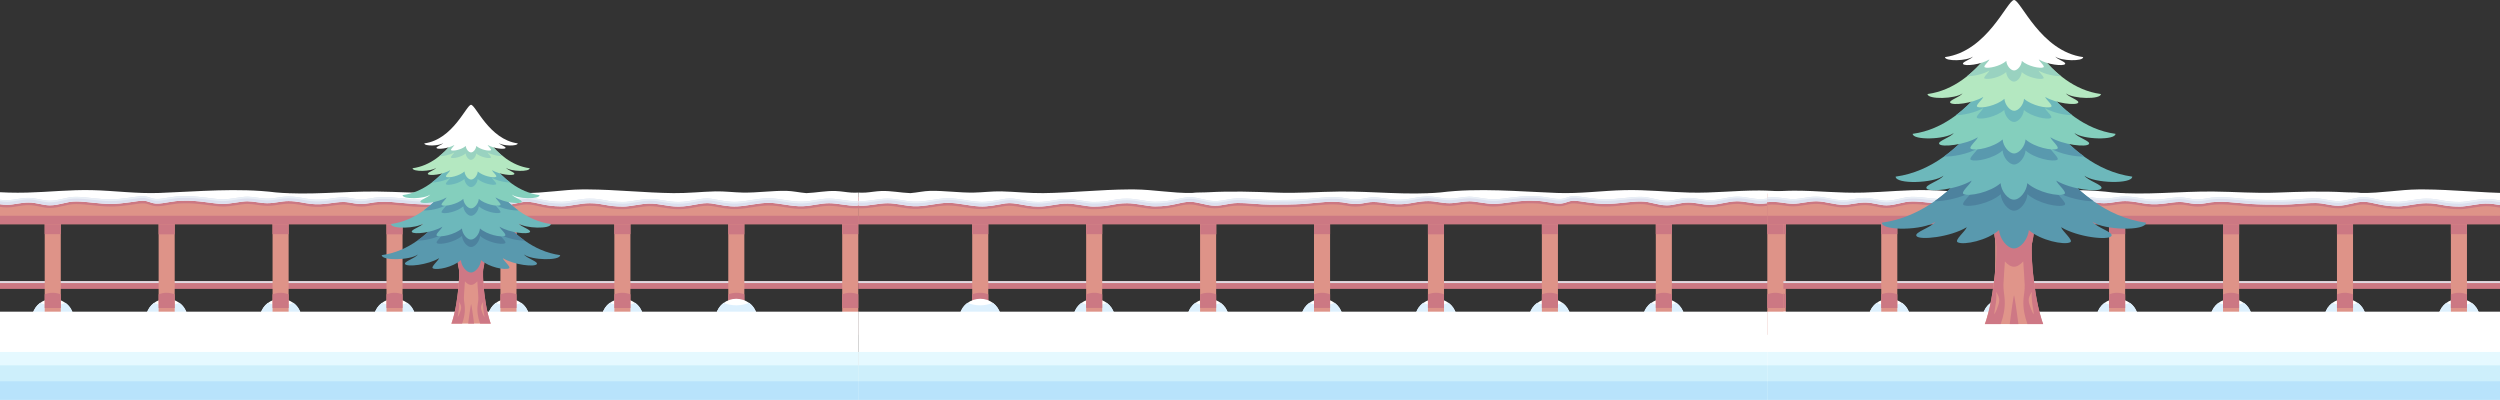 <svg xmlns="http://www.w3.org/2000/svg" width="2600" height="416" fill="none"><rect width="100%" height="100%" fill="#333333" stroke="none"/><g clip-path="url(#a)"><path fill="#fff" d="M410.219 310.732c-9.92 0-18.554 6.613-20.758 15.798h41.884c-2.388-9.369-11.022-15.798-21.126-15.798"/><path fill="#DDF0FD" d="M397.176 314.957c-3.857 2.939-6.613 6.981-7.715 11.39h41.884c-1.102-4.593-3.858-8.634-7.716-11.39-3.857 1.653-8.45 2.572-13.226 2.572-4.96 0-9.553-.919-13.227-2.572"/><path fill="#fff" d="M291.719 310.732c-9.92 0-18.554 6.613-20.758 15.798h41.884c-2.388-9.369-11.022-15.798-21.126-15.798"/><path fill="#DDF0FD" d="M278.676 314.957c-3.857 2.939-6.613 6.981-7.715 11.39h41.884c-1.102-4.593-3.858-8.634-7.716-11.39-3.857 1.653-8.45 2.572-13.226 2.572-4.96 0-9.553-.919-13.227-2.572"/><path fill="#fff" d="M173.235 310.732c-9.92 0-18.554 6.613-20.758 15.798h41.883c-2.388-9.369-11.022-15.798-21.125-15.798"/><path fill="#DDF0FD" d="M160.192 314.957c-3.858 2.939-6.613 6.981-7.715 11.39h41.883c-1.102-4.593-3.857-8.634-7.715-11.39-3.858 1.653-8.45 2.572-13.226 2.572-4.96 0-9.553-.919-13.227-2.572"/><path fill="#fff" d="M54.743 310.732c-9.92 0-18.554 6.613-20.759 15.798h41.884c-2.388-9.369-11.205-15.798-21.125-15.798"/><path fill="#DDF0FD" d="M41.7 314.957c-3.858 2.939-6.613 6.981-7.716 11.39h41.884c-1.102-4.593-3.857-8.634-7.715-11.39-3.858 1.653-8.45 2.572-13.227 2.572-4.96 0-9.552-.919-13.226-2.572"/><path fill="#fff" d="M528.711 310.732c-9.92 0-18.553 6.613-20.758 15.798h41.884c-2.388-9.369-11.022-15.798-21.126-15.798"/><path fill="#DDF0FD" d="M515.669 314.957c-3.858 2.939-6.614 6.981-7.716 11.39h41.884c-1.102-4.593-3.858-8.634-7.715-11.39-3.858 1.653-8.451 2.572-13.227 2.572-4.96 0-9.552-.919-13.226-2.572"/><path fill="#fff" d="M647.196 310.732c-9.92 0-18.554 6.613-20.758 15.798h41.883c-2.388-9.369-11.022-15.798-21.125-15.798"/><path fill="#DDF0FD" d="M634.153 314.957c-3.858 2.939-6.613 6.981-7.715 11.39h41.883c-1.102-4.593-3.857-8.634-7.715-11.39-3.858 1.653-8.45 2.572-13.227 2.572-4.959 0-9.552-.919-13.226-2.572"/><path fill="#CC7883" d="M-72 292.362v8.082h964.616v-8.082z"/><path fill="#E0DAE2" d="M-72 292.362v2.02h964.616v-2.02z"/><path fill="#DE9388" d="M-72 201.246v146.961h16.717V201.246zm118.487 0v146.961h16.717V201.246zm118.488 0v146.961h16.717V201.246zm118.487 0v146.961h16.717V201.246zm118.488 0v146.961h16.717V201.246zm118.487 0v146.961h16.717V201.246zm118.488 0v146.961h16.716V201.246zm118.487 0v146.961h16.717V201.246zm118.487 0v146.961h16.717V201.246z"/><path fill="#CC7883" d="M638.925 208.227v35.27h16.716v-34.352c-5.511-.367-11.205-.551-16.716-.918m-694.208.551c-6.062.367-12.308.734-16.717.918v33.801h16.717zm118.487.183c-5.51.368-11.022.735-16.717.919v33.617h16.717zm812.695.551v33.985h16.717v-32.882c-2.388 0-4.776.183-7.164 0-3.123-.184-6.246-.735-9.553-1.103m-118.487.368v33.801h16.717v-33.066h-1.286c-5.144-.184-10.287-.551-15.431-.735m-355.462 0v33.801h16.717v-33.066c-5.511-.368-11.206-.551-16.717-.735m118.487.184v33.617h16.717v-33.066c-2.939 0-5.695 0-8.45-.184-2.756-.184-5.511-.367-8.267-.367m-236.975 0v33.433h16.717v-32.148c-4.409-.183-8.634-.367-13.043-.918-1.286 0-2.388-.184-3.674-.367m-101.77.367c-5.144.184-10.288.551-15.615.735h-1.102v32.515h16.717zm-245.425 94.055c-2.756 0-5.695.551-8.267 1.653v14.145h16.717v-14.145c-2.756-1.102-5.511-1.653-8.45-1.653m118.487 0c-2.755 0-5.695.551-8.267 1.653v14.145h16.717v-14.145c-2.755-1.102-5.51-1.653-8.45-1.653m118.487 0c-2.755 0-5.694.551-8.266 1.653v14.145h16.717v-14.145c-2.756-1.102-5.511-1.653-8.451-1.653m118.488 0c-2.756 0-5.695.551-8.267 1.653v14.145h16.717v-14.145c-2.755-1.102-5.511-1.653-8.45-1.653m118.487 0c-2.755 0-5.694.551-8.266 1.653v14.145h16.717v-14.145c-2.572-1.102-5.511-1.653-8.451-1.653m118.488 0c-2.756 0-5.695.551-8.267 1.653v14.145h16.717v-14.145c-2.572-1.102-5.511-1.653-8.45-1.653m118.487 0c-2.755 0-5.695.551-8.266 1.653v14.145h16.716v-14.145c-2.571-1.102-5.511-1.653-8.45-1.653m118.488 0c-2.756 0-5.695.551-8.267 1.653v14.145h16.717v-14.145c-2.572-1.102-5.511-1.653-8.45-1.653m118.487 0c-2.756 0-5.695.551-8.267 1.653v14.145h16.717v-14.145c-2.572-1.102-5.511-1.653-8.45-1.653"/><path fill="#fff" d="M765.68 310.732c-9.92 0-18.554 6.613-20.758 15.798h41.884c-2.388-9.369-11.022-15.798-21.126-15.798"/><path fill="#DDF0FD" d="M752.637 314.957c-3.857 2.939-6.613 6.981-7.715 11.39h41.884c-1.102-4.593-3.858-8.634-7.716-11.39-3.857 1.653-8.45 2.572-13.226 2.572-4.96 0-9.553-.919-13.227-2.572"/><path fill="#fff" d="M-72 324.142v91.667h964.616v-91.667z"/><path fill="#E5F9FF" d="M-72 366.026v49.783h964.616v-49.783z"/><path fill="#CDEFFB" d="M-72 379.987v35.822h964.616v-35.822z"/><path fill="#B8E3FB" d="M-72 396.52v19.289h964.616V396.52z"/><path fill="#DE9388" d="M-72 205.45v27.739h964.616V205.45z"/><path fill="#CC7883" fill-rule="evenodd" d="M-72 205.45v7.532c11.94-1.102 18.186 1.654 26.82 1.654 7.532 0 16.35-2.756 24.8-2.572 9.185.183 18.187 3.674 27.555 3.674 7.716 0 13.962-2.388 22.596-2.388 8.266 0 14.696 2.939 22.044 2.939 10.47 0 16.717-4.042 27.371-4.042 11.206 0 23.514 2.572 36.189 2.572 13.411 0 27.188-3.306 33.067-3.306 6.062-.184 9.185 3.306 15.982 2.939 5.878 0 16.349-2.939 25.167-2.939 16.717-.735 32.331 3.306 42.435 3.306 8.083 0 18.921-2.755 25.351-2.755 6.613 0 13.961 2.02 20.758 2.02 8.267 0 14.329-2.204 22.044-2.204 9.369 0 16.35 2.204 23.33 2.939 14.145 1.47 23.514-2.021 33.801-2.021 8.451 0 14.145 3.675 26.637 1.286 15.982-3.306 30.127-.367 45.742.735 11.389.735 22.962.735 34.536.735 11.573 0 23.146-1.837 34.719-1.653 9.001.183 14.145 2.755 23.146 2.755 8.818 0 17.636-4.041 25.902-4.041 9.92 0 17.819 4.776 36.373 4.776 8.083 0 19.473-3.307 29.025-3.307 14.513 0 16.901 3.491 35.087 3.491 6.981 0 19.472-3.123 26.637-3.123 11.022-.184 18.554 3.123 30.678 3.123 14.329 0 23.33-4.777 34.168-3.307 9.185 1.47 17.636 3.674 27.188 3.123 11.022-.551 21.31-3.674 32.515-3.674 11.574 0 23.514 4.041 35.822 3.49 9.185-.367 17.819-3.123 27.004-3.123 9.553 0 18.922 2.94 28.474 2.572.551 0 1.286-.183 1.837-.183V205.45z" clip-rule="evenodd"/><path fill="#CC7883" d="M-72 224.371v8.818h964.616v-8.818z"/><path fill="#fff" fill-rule="evenodd" d="M611.186 197h-5.879c-20.023.184-39.679 4.041-59.703 3.674-5.327-.735-11.389-.367-17.084-.735-23.881-1.286-46.844-.551-70.725.368-22.044.918-43.721-.919-65.765-1.103-34.903-.367-70.174 4.042-105.077.919-40.047-4.96-81.013-.919-121.06.551-23.697.919-46.844-2.388-70.357-2.939-22.596-.551-45.007 2.021-67.602 2.572-26.086.734-46.477-2.021-72.195-2.021-7.348 0-20.207.735-27.739 1.102v10.839c11.94-1.103 18.186 1.653 26.82 1.653 7.532 0 16.35-2.756 24.8-2.572 9.185.184 18.187 3.674 27.555 3.674 7.716 0 13.962-2.388 22.596-2.388 8.266 0 14.696 2.939 22.044 2.939 10.47 0 16.717-4.041 27.371-4.041 11.022 0 23.33 2.572 36.006 2.572 13.41 0 27.188-3.307 33.066-3.307 6.062-.184 9.185 3.307 15.982 2.939 5.879 0 16.349-2.939 25.167-2.939 16.717-.735 32.332 3.307 42.435 3.307 8.083 0 18.921-2.756 25.351-2.756 6.613 0 13.961 2.021 20.758 2.021 8.267 0 14.329-2.205 22.044-2.205 9.369 0 16.35 2.205 23.331 2.94 14.145 1.469 23.513-2.021 33.801-2.021 8.45 0 14.145 3.674 26.636 1.286 15.982-3.307 30.127-.368 45.742.735 11.389.734 22.963.734 34.536.734s23.146-1.837 34.719-1.653c9.002.184 14.145 2.756 23.147 2.756 8.817 0 17.635-4.042 25.902-4.042 9.92 0 17.819 4.776 36.373 4.776 8.082 0 19.472-3.306 29.024-3.306 14.513 0 16.901 3.49 35.087 3.49 6.981 0 19.473-3.123 26.637-3.123 11.022-.184 18.554 3.123 30.678 3.123 14.329 0 23.33-4.776 34.169-3.307 9.185 1.47 17.635 3.674 27.188 3.123 11.022-.551 21.309-3.674 32.515-3.674 11.573 0 23.513 4.042 35.821 3.491 9.185-.368 17.819-3.123 27.005-3.123 9.552 0 18.921 2.939 28.473 2.572.551 0 1.286-.184 1.837-.184v-13.41c-2.388 0-4.776.183-7.164 0-5.511-.368-11.022-1.47-16.533-1.654-10.104-.367-20.207 1.837-30.311 2.205-6.981-.551-13.778-2.205-20.942-2.388-15.063-.184-29.76 2.02-44.639 1.837-9.737-.184-19.289-1.47-29.025-1.286-14.513.367-29.025 2.02-43.537 1.837-29.944-.368-59.52-3.674-89.279-3.858" clip-rule="evenodd"/><path fill="#DCDFEE" fill-rule="evenodd" d="M192.346 203.981h-3.123c-8.817 0-19.288 2.939-25.167 2.939-6.797.367-9.736-3.123-15.982-2.939-5.694 0-19.656 3.306-33.066 3.306-12.492.184-24.8-2.572-36.005-2.572-10.471 0-16.9 4.042-27.372 4.042-7.348 0-13.594-2.939-22.044-2.939-8.634 0-14.88 2.388-22.595 2.388-9.37.183-18.187-3.491-27.556-3.674-8.45-.184-17.267 2.572-24.8 2.572-8.45-.184-14.695-2.756-26.636-1.654v4.776c11.94-1.102 18.186 1.654 26.82 1.654 7.532 0 16.35-2.756 24.8-2.572 9.185.184 18.187 3.674 27.555 3.674 7.716 0 13.962-2.388 22.596-2.388 8.266 0 14.696 2.939 22.044 2.939 10.47 0 16.717-4.041 27.371-4.041 11.022 0 23.33 2.572 36.006 2.572 13.41 0 27.188-3.307 33.066-3.307 6.062-.184 9.185 3.307 15.982 2.939 5.879 0 16.349-2.939 25.167-2.939 16.717-.735 32.332 3.307 42.435 3.307 8.083 0 18.921-2.756 25.351-2.756 6.613 0 13.961 2.021 20.758 2.021 8.267 0 14.329-2.205 22.044-2.205 9.369 0 16.35 2.205 23.331 2.94 14.145 1.469 23.513-2.021 33.801-2.021 8.45 0 14.145 3.674 26.636 1.286 15.982-3.307 30.127-.368 45.742.735 11.389.734 22.963.734 34.536.734s23.146-1.837 34.719-1.653c9.002.184 14.145 2.756 23.147 2.756 8.817 0 17.635-4.042 25.902-4.042 9.92 0 17.819 4.776 36.373 4.776 8.082 0 19.472-3.306 29.024-3.306 14.513 0 16.901 3.49 35.087 3.49 6.981 0 19.473-3.123 26.637-3.123 11.022-.184 18.554 3.123 30.678 3.123 14.329 0 23.33-4.776 34.169-3.307 9.185 1.47 17.635 3.674 27.188 3.123 11.022-.551 21.309-3.674 32.515-3.674 11.573 0 23.513 4.042 35.821 3.491 9.185-.368 17.819-3.123 27.005-3.123 9.552 0 18.921 2.939 28.473 2.572.551 0 1.286-.184 1.837-.184v-4.776c-.551.183-1.286.183-1.837.183-9.552.368-18.921-2.572-28.473-2.572-9.369 0-17.82 2.756-27.005 3.123-12.491.551-24.248-3.49-35.821-3.49-11.206 0-21.493 3.123-32.515 3.674-9.369.551-18.003-1.653-27.188-3.123-10.839-1.653-19.84 3.307-34.169 3.307-11.94 0-19.656-3.307-30.678-3.123-7.164 0-19.472 3.123-26.637 3.123-18.186 0-20.574-3.491-35.087-3.491-9.552 0-20.942 3.307-29.024 3.307-18.554 0-26.453-4.776-36.373-4.776-8.451 0-17.085 4.041-25.902 4.041-9.002 0-14.329-2.572-23.147-2.755-11.573-.184-23.146 1.653-34.719 1.653-11.39 0-23.147 0-34.536-.735-15.615-1.102-29.76-4.041-45.742-.735-12.491 2.389-18.186-1.285-26.636-1.285-10.288 0-19.656 3.49-33.801 2.02-6.981-.735-13.962-2.939-23.331-2.939-7.715 0-13.777 2.204-22.044 2.204-6.98 0-14.328-2.02-20.758-2.02-6.246 0-17.268 2.755-25.351 2.755-9.552 0-23.881-3.49-39.496-3.306" clip-rule="evenodd"/><path fill="#E9EFF6" fill-rule="evenodd" d="M192.346 203.981h-3.123c-8.817 0-19.288 2.939-25.167 2.939-6.797.367-9.736-3.123-15.982-2.939-5.694 0-19.656 3.306-33.066 3.306-12.492.184-24.8-2.572-36.005-2.572-10.471 0-16.9 4.042-27.372 4.042-7.348 0-13.594-2.939-22.044-2.939-8.634 0-14.88 2.388-22.595 2.388-9.37.183-18.187-3.491-27.556-3.674-8.45-.184-17.267 2.572-24.8 2.572-8.45-.184-14.695-2.756-26.636-1.654v1.654c11.94-1.103 18.186 1.653 26.82 1.653 7.532 0 16.35-2.756 24.8-2.572 9.185.184 18.187 3.674 27.555 3.674 7.716 0 13.962-2.388 22.596-2.388 8.266 0 14.696 2.939 22.044 2.939 10.287 0 16.717-3.858 27.188-3.858 11.205 0 23.513 2.572 36.189 2.572 13.41 0 27.188-3.306 33.066-3.306 6.062-.184 9.185 3.306 15.982 2.939 5.879 0 16.349-2.939 25.167-2.939h3.123c15.431-.184 29.76 3.306 39.312 3.306 8.083 0 18.921-2.755 25.351-2.755 6.613 0 13.961 2.02 20.758 2.02 8.267 0 14.329-2.204 22.044-2.204 9.369 0 16.35 2.204 23.331 2.939 14.145 1.47 23.513-2.02 33.801-2.02 8.45 0 14.145 3.674 26.636 1.285 15.982-3.306 30.127-.367 45.742.735 11.389.735 22.963.735 34.536.735s23.146-1.837 34.719-1.653c9.002.183 14.145 2.755 23.147 2.755 8.817 0 17.635-4.041 25.902-4.041 9.92 0 17.819 4.776 36.373 4.776 8.082 0 19.472-3.307 29.024-3.307 14.513 0 16.901 3.491 35.087 3.491 6.981 0 19.473-3.123 26.637-3.123 11.022-.184 18.554 3.123 30.678 3.123 14.329 0 23.33-4.776 34.169-3.307 9.185 1.47 17.635 3.674 27.188 3.123 11.022-.551 21.309-3.674 32.515-3.674 11.573 0 23.513 4.042 35.821 3.49 9.185-.367 17.819-3.123 27.005-3.123 9.552 0 18.921 2.94 28.473 2.572.551 0 1.286-.183 1.837-.183v-1.837c-.551.183-1.286.183-1.837.183-9.552.368-18.921-2.572-28.473-2.572-9.369 0-17.82 2.756-27.005 3.123-12.491.551-24.248-3.49-35.821-3.49-11.206 0-21.493 3.123-32.515 3.674-9.369.551-18.003-1.653-27.188-3.123-10.839-1.653-19.84 3.307-34.169 3.307-11.94 0-19.656-3.307-30.678-3.123-7.164 0-19.472 3.123-26.637 3.123-18.186 0-20.574-3.491-35.087-3.491-9.552 0-20.942 3.307-29.024 3.307-18.554 0-26.453-4.776-36.373-4.776-8.451 0-17.085 4.041-25.902 4.041-9.002 0-14.329-2.572-23.147-2.755-11.573-.184-23.146 1.653-34.719 1.653-11.39 0-23.147 0-34.536-.735-15.615-1.102-29.76-4.041-45.742-.735-12.491 2.389-18.186-1.285-26.636-1.285-10.288 0-19.656 3.49-33.801 2.02-6.981-.735-13.962-2.939-23.331-2.939-7.715 0-13.777 2.204-22.044 2.204-6.98 0-14.328-2.02-20.758-2.02-6.246 0-17.268 2.755-25.351 2.755-9.552 0-23.881-3.49-39.496-3.306" clip-rule="evenodd"/><path fill="#fff" d="M1375.02 310.732c9.92 0 18.56 6.613 20.76 15.798h-41.88c2.39-9.369 11.2-15.798 21.12-15.798"/><path fill="#DDF0FD" d="M1388.07 314.957c3.85 2.939 6.61 6.981 7.71 11.39h-41.88c1.1-4.593 3.86-8.634 7.71-11.39 3.86 1.653 8.45 2.572 13.23 2.572 4.96 0 9.55-.919 13.23-2.572"/><path fill="#fff" d="M1493.5 310.732c9.92 0 18.55 6.613 20.76 15.798h-41.88c2.57-9.369 11.2-15.798 21.12-15.798"/><path fill="#DDF0FD" d="M1506.54 314.957c3.86 2.939 6.62 6.981 7.72 11.39h-41.88c1.1-4.593 3.85-8.634 7.71-11.39 3.86 1.653 8.45 2.572 13.23 2.572 4.96 0 9.55-.919 13.22-2.572"/><path fill="#fff" d="M1611.99 310.732c9.91 0 18.55 6.613 20.75 15.798h-41.88c2.57-9.369 11.21-15.798 21.13-15.798"/><path fill="#DDF0FD" d="M1625.03 314.957c3.86 2.939 6.61 6.981 7.71 11.39h-41.88c1.1-4.593 3.86-8.634 7.71-11.39 3.86 1.653 8.46 2.572 13.23 2.572 4.96 0 9.55-.919 13.23-2.572"/><path fill="#fff" d="M1730.47 310.732c9.92 0 18.55 6.613 20.76 15.798h-41.89c2.58-9.369 11.21-15.798 21.13-15.798"/><path fill="#DDF0FD" d="M1743.51 314.957c3.86 2.939 6.62 6.981 7.72 11.39h-41.89c1.11-4.593 3.86-8.634 7.72-11.39 3.86 1.653 8.45 2.572 13.23 2.572 4.96 0 9.55-.919 13.22-2.572"/><path fill="#fff" d="M1256.53 310.732c9.92 0 18.56 6.613 20.76 15.798h-41.88c2.38-9.369 11.02-15.798 21.12-15.798"/><path fill="#DDF0FD" d="M1269.57 314.957c3.86 2.939 6.62 6.981 7.72 11.39h-41.88c1.1-4.593 3.85-8.634 7.71-11.39 3.86 1.653 8.45 2.572 13.23 2.572 4.96 0 9.55-.919 13.22-2.572"/><path fill="#fff" d="M1138.05 310.732c9.92 0 18.55 6.613 20.76 15.798h-41.89c2.39-9.369 11.02-15.798 21.13-15.798"/><path fill="#DDF0FD" d="M1151.09 314.957c3.86 2.939 6.61 6.981 7.72 11.39h-41.89c1.1-4.593 3.86-8.634 7.72-11.39 3.86 1.653 8.45 2.572 13.22 2.572 4.96 0 9.56-.919 13.23-2.572"/><path fill="#CC7883" d="M1857.23 292.362v8.082H892.617v-8.082z"/><path fill="#E0DAE2" d="M1857.23 292.362v2.02H892.617v-2.02z"/><path fill="#DE9388" d="M1840.51 201.246v146.961h16.72V201.246zm-118.48 0v146.961h16.71V201.246zm-118.49 0v146.961h16.72V201.246zm-118.49 0v146.961h16.72V201.246zm-118.49 0v146.961h16.72V201.246zm-118.48 0v146.961h16.71V201.246zm-118.49 0v146.961h16.72V201.246zm-118.49 0v146.961h16.72V201.246z"/><path fill="#CC7883" d="M1129.59 209.145v34.352h16.72v-35.27c-5.52.367-11.21.551-16.72.918m710.92 34.352h16.72v-33.801c-4.41-.367-10.65-.735-16.72-.918zm-118.48 0h16.71V209.88c-5.51-.368-11.2-.735-16.71-.919zm-694.21-33.617c-5.15.367-10.29.735-15.43.735h-1.29v32.882h16.72zm338.74.551v33.066h16.72V209.88c-5.51.184-11.21.367-16.72.551m-109.85 0c-2.76.184-5.69.184-8.45.184v33.066h16.72v-33.617c-2.94 0-5.7.183-8.27.367m241.38.184c-4.4.367-8.63.734-13.04.918v32.148h16.72v-33.617c-1.29.183-2.39.367-3.68.551m105.45 32.882h16.72v-32.331h-1.11c-5.14-.184-10.28-.368-15.61-.735zm245.42 60.989c-2.94 0-5.69.551-8.45 1.653v14.145h16.72v-14.145c-2.57-1.102-5.33-1.653-8.27-1.653m-118.48 0c-2.94 0-5.7.551-8.45 1.653v14.145h16.71v-14.145c-2.57-1.102-5.32-1.653-8.26-1.653m-118.49 0c-2.94 0-5.7.551-8.45 1.653v14.145h16.72v-14.145c-2.58-1.102-5.33-1.653-8.27-1.653m-118.49 0c-2.94 0-5.69.551-8.45 1.653v14.145h16.72v-14.145c-2.57-1.102-5.33-1.653-8.27-1.653m-118.49 0c-2.94 0-5.87.551-8.45 1.653v14.145h16.72v-14.145c-2.57-1.102-5.51-1.653-8.27-1.653m-118.48 0c-2.94 0-5.88.551-8.45 1.653v14.145h16.71v-14.145c-2.57-1.102-5.51-1.653-8.26-1.653m-118.49 0c-2.94 0-5.88.551-8.45 1.653v14.145h16.72v-14.145c-2.58-1.102-5.52-1.653-8.27-1.653m-118.49 0c-2.94 0-5.88.551-8.45 1.653v14.145h16.72v-14.145c-2.57-1.102-5.51-1.653-8.27-1.653"/><path fill="#fff" d="M1019.56 310.732c9.92 0 18.55 6.613 20.75 15.798h-41.88c2.39-9.369 11.02-15.798 21.13-15.798"/><path fill="#DDF0FD" d="M1032.6 314.957c3.86 2.939 6.61 6.981 7.71 11.39h-41.88c1.102-4.593 3.86-8.634 7.72-11.39 3.85 1.653 8.45 2.572 13.22 2.572 4.96 0 9.55-.919 13.23-2.572"/><path fill="#fff" d="M1857.24 324.142v91.667H892.625v-91.667z"/><path fill="#E5F9FF" d="M1857.24 366.026v49.783H892.625v-49.783z"/><path fill="#CDEFFB" d="M1857.24 379.987v35.822H892.625v-35.822z"/><path fill="#B8E3FB" d="M1857.24 396.52v19.289H892.625V396.52z"/><path fill="#DE9388" d="M1857.23 205.45v27.739H892.617V205.45z"/><path fill="#CC7883" fill-rule="evenodd" d="M1857.23 205.45v7.532c-11.94-1.102-18.19 1.654-26.82 1.654-7.53 0-16.35-2.756-24.8-2.572-9.19.183-18.19 3.674-27.56 3.674-7.71 0-13.96-2.388-22.59-2.388-8.27 0-14.7 2.939-22.05 2.939-10.47 0-16.71-4.042-27.37-4.042-11.2 0-23.51 2.572-36.19 2.572-13.41 0-27.18-3.306-33.06-3.306-6.06-.184-9.19 3.306-15.98 2.939-5.88 0-16.35-2.939-25.17-2.939-16.72-.735-32.33 3.306-42.44 3.306-8.08 0-18.92-2.755-25.35-2.755-6.61 0-13.96 2.02-20.76 2.02-8.26 0-14.32-2.204-22.04-2.204-9.37 0-16.35 2.204-23.33 2.939-14.14 1.47-23.51-2.021-33.8-2.021-8.45 0-14.15 3.675-26.64 1.286-15.98-3.306-30.12-.367-45.74.735-11.39.735-22.96.735-34.53.735-11.58 0-23.15-1.837-34.72-1.653-9.01.183-14.15 2.755-23.15 2.755-8.82 0-17.64-4.041-25.9-4.041-9.92 0-17.82 4.776-36.38 4.776-8.08 0-19.47-3.307-29.02-3.307-14.51 0-16.9 3.491-35.09 3.491-6.98 0-19.47-3.123-26.63-3.123-11.03-.184-18.56 3.123-30.68 3.123-14.33 0-23.33-4.777-34.17-3.307-9.19 1.47-17.64 3.674-27.19 3.123-11.02-.551-21.308-3.674-32.514-3.674-11.573 0-23.513 4.041-35.821 3.49-9.186-.367-17.82-3.123-27.005-3.123-9.552 0-18.921 2.94-28.473 2.572-.551 0-1.286-.183-1.837-.183V205.45z" clip-rule="evenodd"/><path fill="#CC7883" d="M1857.23 224.371v8.818H892.617v-8.818z"/><path fill="#fff" fill-rule="evenodd" d="M1174.05 197h5.88c20.02.184 39.68 4.041 59.7 3.674 5.33-.735 11.39-.367 17.09-.735 23.88-1.286 46.84-.551 70.72.368 22.05.918 43.72-.919 65.77-1.103 34.9-.367 70.17 4.042 105.07.919 40.05-4.96 81.02-.919 121.06.551 23.7.919 46.85-2.388 70.36-2.939 22.78-.551 45.19 2.021 67.79 2.572 25.9.551 46.47-2.205 72.19-2.205 7.53 0 20.39.735 27.74 1.286v10.839c-11.94-1.103-18.19 1.653-26.82 1.653-7.53 0-16.35-2.756-24.8-2.572-9.18.184-18.19 3.674-27.55 3.674-7.72 0-13.97-2.388-22.6-2.388-8.27 0-14.7 2.939-22.04 2.939-10.47 0-16.72-4.041-27.38-4.041-11.2 0-23.51 2.572-36.18 2.572-13.41 0-27.19-3.307-33.07-3.307-6.06-.184-9.19 3.307-15.98 2.939-5.88 0-16.35-2.939-25.17-2.939-16.53-.735-32.15 3.307-42.25 3.307-8.08 0-18.92-2.756-25.35-2.756-6.62 0-13.96 2.021-20.76 2.021-8.27 0-14.33-2.205-22.04-2.205-9.37 0-16.35 2.205-23.33 2.94-14.15 1.469-23.52-2.021-33.81-2.021-8.45 0-14.14 3.674-26.63 1.286-15.98-3.307-30.13-.368-45.74.735-11.39.734-22.97.734-34.54.734s-23.15-1.837-34.72-1.653c-9 .184-14.14 2.756-23.15 2.756-8.81 0-17.63-4.042-25.9-4.042-9.92 0-17.82 4.776-36.37 4.776-8.08 0-19.47-3.306-29.03-3.306-14.51 0-16.9 3.49-35.08 3.49-6.98 0-19.47-3.123-26.64-3.123-11.02-.184-18.55 3.123-30.68 3.123-14.33 0-23.33-4.776-34.17-3.307-9.18 1.47-17.63 3.674-27.18 3.123-11.03-.551-21.313-3.674-32.519-3.674-11.573 0-23.513 4.042-35.821 3.491-9.186-.368-17.82-3.123-27.005-3.123-9.552 0-18.921 2.939-28.473 2.572-.551 0-1.286-.184-1.837-.184v-13.41c2.388 0 4.776.183 7.164 0 5.511-.368 11.022-1.47 16.533-1.654 10.104-.367 20.207 1.837 30.311 2.205 6.98-.551 13.777-2.205 20.942-2.388 15.063-.184 29.759 2.02 44.635 1.837 9.74-.184 19.29-1.47 29.03-1.286 14.51.367 29.02 2.02 43.54 1.837 29.76-.368 59.33-3.674 89.09-3.858" clip-rule="evenodd"/><path fill="#DCDFEE" fill-rule="evenodd" d="M1592.89 203.981h3.12c8.82 0 19.29 2.939 25.17 2.939 6.8.367 9.74-3.123 15.98-2.939 5.7 0 19.66 3.306 33.07 3.306 12.49 0 24.98-2.572 36.19-2.572 10.47 0 16.9 4.042 27.37 4.042 7.35 0 13.59-2.939 22.04-2.939 8.64 0 14.88 2.388 22.6 2.388 9.37.183 18.19-3.491 27.55-3.674 8.45-.184 17.27 2.572 24.8 2.572 8.82 0 14.88-2.756 26.82-1.654v4.776c-11.94-1.102-18.18 1.654-26.82 1.654-7.53 0-16.35-2.756-24.8-2.572-9.18.184-18.18 3.674-27.55 3.674-7.72 0-13.96-2.388-22.6-2.388-8.26 0-14.69 2.939-22.04 2.939-10.47 0-16.72-4.041-27.37-4.041-11.21 0-23.52 2.572-36.19 2.572-13.41 0-27.19-3.307-33.07-3.307-6.06-.184-9.18 3.307-15.98 2.939-5.88 0-16.35-2.939-25.17-2.939-16.71-.735-32.33 3.307-42.43 3.307-8.08 0-18.92-2.756-25.35-2.756-6.62 0-13.96 2.021-20.76 2.021-8.27 0-14.33-2.205-22.04-2.205-9.37 0-16.35 2.205-23.33 2.94-14.15 1.469-23.52-2.021-33.81-2.021-8.45 0-14.14 3.674-26.63 1.286-15.98-3.307-30.13-.368-45.74.735-11.39.734-22.97.734-34.54.734s-23.15-1.837-34.72-1.653c-9 .184-14.14 2.756-23.15 2.756-8.81 0-17.63-4.042-25.9-4.042-9.92 0-17.82 4.776-36.37 4.776-8.08 0-19.47-3.306-29.03-3.306-14.51 0-16.9 3.49-35.08 3.49-6.98 0-19.47-3.123-26.64-3.123-11.02-.184-18.55 3.123-30.68 3.123-14.33 0-23.33-4.776-34.17-3.307-9.18 1.47-17.63 3.674-27.18 3.123-11.03-.551-21.313-3.674-32.519-3.674-11.573 0-23.513 4.042-35.821 3.491-9.186-.368-17.82-3.123-27.005-3.123-9.552 0-18.921 2.939-28.473 2.572-.551 0-1.286-.184-1.837-.184v-4.776c.551.183 1.286.183 1.837.183 9.552.368 18.921-2.572 28.473-2.572 9.369 0 17.819 2.756 27.005 3.123 12.491.551 24.248-3.49 35.821-3.49 11.206 0 21.489 3.123 32.519 3.674 9.37.551 18-1.653 27.18-3.123 10.84-1.653 19.84 3.307 34.17 3.307 11.94 0 19.66-3.307 30.68-3.123 7.17 0 19.47 3.123 26.64 3.123 18.18 0 20.57-3.491 35.08-3.491 9.56 0 20.95 3.307 29.03 3.307 18.55 0 26.45-4.776 36.37-4.776 8.45 0 17.09 4.041 25.9 4.041 9.01 0 14.33-2.572 23.15-2.755 11.57-.184 23.15 1.653 34.72 1.653 11.39 0 23.15 0 34.54-.735 15.61-1.102 29.76-4.041 45.74-.735 12.49 2.389 18.18-1.285 26.63-1.285 10.29 0 19.66 3.49 33.81 2.02 6.98-.735 13.96-2.939 23.33-2.939 7.71 0 13.77 2.204 22.04 2.204 6.98 0 14.33-2.02 20.76-2.02 6.24 0 17.27 2.755 25.35 2.755 9.37 0 23.88-3.49 39.31-3.306" clip-rule="evenodd"/><path fill="#E9EFF6" fill-rule="evenodd" d="M1592.89 203.981h3.12c8.82 0 19.29 2.939 25.17 2.939 6.8.367 9.74-3.123 15.98-2.939 5.7 0 19.66 3.306 33.07 3.306 12.49 0 24.98-2.572 36.19-2.572 10.47 0 16.9 4.042 27.37 4.042 7.35 0 13.59-2.939 22.04-2.939 8.64 0 14.88 2.388 22.6 2.388 9.37.183 18.19-3.491 27.55-3.674 8.45-.184 17.27 2.572 24.8 2.572 8.82 0 14.88-2.756 26.82-1.654v1.654c-11.94-1.103-18.18 1.653-26.82 1.653-7.53 0-16.35-2.756-24.8-2.572-9.18.184-18.18 3.674-27.55 3.674-7.72 0-13.96-2.388-22.6-2.388-8.26 0-14.69 2.939-22.04 2.939-10.47 0-16.72-4.041-27.37-4.041-11.21 0-23.52 2.572-36.19 2.572-13.41 0-27.19-3.307-33.07-3.307-6.06-.184-9.18 3.307-15.98 2.939-5.88 0-16.35-2.939-25.17-2.939h-3.12c-15.43-.184-29.76 3.307-39.31 3.307-8.08 0-18.92-2.756-25.35-2.756-6.62 0-13.96 2.021-20.76 2.021-8.27 0-14.33-2.205-22.04-2.205-9.37 0-16.35 2.205-23.33 2.94-14.15 1.469-23.52-2.021-33.81-2.021-8.45 0-14.14 3.674-26.63 1.286-15.98-3.307-30.13-.368-45.74.735-11.39.734-22.97.734-34.54.734s-23.15-1.837-34.72-1.653c-9 .184-14.14 2.756-23.15 2.756-8.81 0-17.63-4.042-25.9-4.042-9.92 0-17.82 4.776-36.37 4.776-8.08 0-19.47-3.306-29.03-3.306-14.51 0-16.9 3.49-35.08 3.49-6.98 0-19.47-3.123-26.64-3.123-11.02-.184-18.55 3.123-30.68 3.123-14.33 0-23.33-4.776-34.17-3.307-9.18 1.47-17.63 3.675-27.18 3.123-11.03-.551-21.313-3.674-32.519-3.674-11.573 0-23.513 4.042-35.821 3.491-9.186-.368-17.82-3.123-27.005-3.123-9.552 0-18.921 2.939-28.473 2.572-.551 0-1.286-.184-1.837-.184v-1.653c.551.183 1.286.183 1.837.183 9.552.368 18.921-2.572 28.473-2.572 9.369 0 17.819 2.756 27.005 3.123 12.491.551 24.248-3.49 35.821-3.49 11.206 0 21.489 3.123 32.519 3.674 9.37.551 18-1.653 27.18-3.123 10.84-1.653 19.84 3.307 34.17 3.307 11.94 0 19.66-3.307 30.68-3.123 7.17 0 19.47 3.123 26.64 3.123 18.18 0 20.57-3.491 35.08-3.491 9.56 0 20.95 3.307 29.03 3.307 18.55 0 26.45-4.776 36.37-4.776 8.45 0 17.09 4.041 25.9 4.041 9.01 0 14.33-2.572 23.15-2.755 11.57-.184 23.15 1.653 34.72 1.653 11.39 0 23.15 0 34.54-.735 15.61-1.102 29.76-4.041 45.74-.735 12.49 2.389 18.18-1.285 26.63-1.285 10.29 0 19.66 3.49 33.81 2.02 6.98-.735 13.96-2.939 23.33-2.939 7.71 0 13.77 2.204 22.04 2.204 6.98 0 14.33-2.02 20.76-2.02 6.24 0 17.27 2.755 25.35 2.755 9.37 0 23.88-3.49 39.31-3.306" clip-rule="evenodd"/><path fill="#fff" d="M2320.22 310.732c-9.92 0-18.55 6.613-20.76 15.798h41.88c-2.38-9.369-11.02-15.798-21.12-15.798"/><path fill="#DDF0FD" d="M2307.18 314.957c-3.86 2.939-6.62 6.981-7.72 11.39h41.88c-1.1-4.593-3.85-8.634-7.71-11.39-3.86 1.653-8.45 2.572-13.23 2.572-4.96 0-9.55-.919-13.22-2.572"/><path fill="#fff" d="M2201.72 310.732c-9.92 0-18.55 6.613-20.76 15.798h41.88c-2.38-9.369-11.02-15.798-21.12-15.798"/><path fill="#DDF0FD" d="M2188.68 314.957c-3.86 2.939-6.62 6.981-7.72 11.39h41.88c-1.1-4.593-3.85-8.634-7.71-11.39-3.86 1.653-8.45 2.572-13.23 2.572-4.96 0-9.55-.919-13.22-2.572"/><path fill="#fff" d="M2083.23 310.732c-9.92 0-18.55 6.613-20.75 15.798h41.88c-2.39-9.369-11.02-15.798-21.13-15.798"/><path fill="#DDF0FD" d="M2070.19 314.957c-3.86 2.939-6.61 6.981-7.71 11.39h41.88c-1.1-4.593-3.86-8.634-7.71-11.39-3.86 1.653-8.46 2.572-13.23 2.572-4.96 0-9.55-.919-13.23-2.572"/><path fill="#fff" d="M1964.74 310.732c-9.92 0-18.55 6.613-20.76 15.798h41.89c-2.39-9.369-11.21-15.798-21.13-15.798"/><path fill="#DDF0FD" d="M1951.7 314.957c-3.86 2.939-6.61 6.981-7.72 11.39h41.89c-1.1-4.593-3.86-8.634-7.72-11.39-3.85 1.653-8.45 2.572-13.22 2.572-4.96 0-9.56-.919-13.23-2.572"/><path fill="#fff" d="M2438.71 310.732c-9.92 0-18.55 6.613-20.76 15.798h41.89c-2.39-9.369-11.03-15.798-21.13-15.798"/><path fill="#DDF0FD" d="M2425.67 314.957c-3.86 2.939-6.61 6.981-7.72 11.39h41.89c-1.11-4.593-3.86-8.634-7.72-11.39-3.86 1.653-8.45 2.572-13.22 2.572-4.96 0-9.56-.919-13.23-2.572"/><path fill="#fff" d="M2557.2 310.732c-9.92 0-18.56 6.613-20.76 15.798h41.88c-2.39-9.369-11.02-15.798-21.12-15.798"/><path fill="#DDF0FD" d="M2544.15 314.957c-3.85 2.939-6.61 6.981-7.71 11.39h41.88c-1.1-4.593-3.86-8.634-7.71-11.39-3.86 1.653-8.45 2.572-13.23 2.572-4.96 0-9.55-.919-13.23-2.572"/><path fill="#CC7883" d="M1838 292.362v8.082h964.62v-8.082z"/><path fill="#E0DAE2" d="M1838 292.362v2.02h964.62v-2.02z"/><path fill="#DE9388" d="M1838 201.246v146.961h16.72V201.246zm118.49 0v146.961h16.71V201.246zm118.48 0v146.961h16.72V201.246zm118.49 0v146.961h16.72V201.246zm118.49 0v146.961h16.72V201.246zm118.49 0v146.961h16.71V201.246zm118.48 0v146.961h16.72V201.246zm118.49 0v146.961h16.72V201.246zm118.49 0v146.961h16.72V201.246z"/><path fill="#CC7883" d="M2548.92 208.227v35.27h16.72v-34.352c-5.51-.367-11.2-.551-16.72-.918m-694.2.551c-6.07.367-12.31.734-16.72.918v33.801h16.72zm118.48.183c-5.51.368-11.02.735-16.71.919v33.617h16.71zm812.7.551v33.985h16.72v-32.882c-2.39 0-4.78.183-7.17 0-3.12-.184-6.24-.735-9.55-1.103m-118.49.368v33.801h16.72v-33.066h-1.29c-5.14-.184-10.28-.551-15.43-.735m-355.46 0v33.801h16.72v-33.066c-5.51-.368-11.21-.551-16.72-.735m118.49.184v33.617h16.71v-33.066c-2.94 0-5.69 0-8.45-.184-2.75-.184-5.51-.367-8.26-.367m-236.98 0v33.433h16.72v-32.148c-4.41-.183-8.63-.367-13.04-.918-1.29 0-2.39-.184-3.68-.367m-101.77.367c-5.14.184-10.29.551-15.61.735h-1.11v32.515h16.72zm-245.42 94.055c-2.76 0-5.7.551-8.27 1.653v14.145h16.72v-14.145c-2.76-1.102-5.51-1.653-8.45-1.653m118.48 0c-2.75 0-5.69.551-8.26 1.653v14.145h16.71v-14.145c-2.75-1.102-5.51-1.653-8.45-1.653m118.49 0c-2.75 0-5.69.551-8.27 1.653v14.145h16.72v-14.145c-2.75-1.102-5.51-1.653-8.45-1.653m118.49 0c-2.76 0-5.7.551-8.27 1.653v14.145h16.72v-14.145c-2.76-1.102-5.51-1.653-8.45-1.653m118.49 0c-2.76 0-5.7.551-8.27 1.653v14.145h16.72v-14.145c-2.58-1.102-5.51-1.653-8.45-1.653m118.48 0c-2.75 0-5.69.551-8.26 1.653v14.145h16.71v-14.145c-2.57-1.102-5.51-1.653-8.45-1.653m118.49 0c-2.75 0-5.69.551-8.27 1.653v14.145h16.72v-14.145c-2.57-1.102-5.51-1.653-8.45-1.653m118.49 0c-2.76 0-5.7.551-8.27 1.653v14.145h16.72v-14.145c-2.57-1.102-5.51-1.653-8.45-1.653m118.49 0c-2.76 0-5.7.551-8.27 1.653v14.145h16.72v-14.145c-2.58-1.102-5.51-1.653-8.45-1.653"/><path fill="#fff" d="M1838 324.142v91.667h964.62v-91.667z"/><path fill="#E5F9FF" d="M1838 366.026v49.783h964.62v-49.783z"/><path fill="#CDEFFB" d="M1838 379.987v35.822h964.62v-35.822z"/><path fill="#B8E3FB" d="M1838 396.52v19.289h964.62V396.52z"/><path fill="#DE9388" d="M1838 205.45v27.739h964.62V205.45z"/><path fill="#CC7883" fill-rule="evenodd" d="M1838 205.45v7.532c11.94-1.102 18.19 1.654 26.82 1.654 7.53 0 16.35-2.756 24.8-2.572 9.19.183 18.19 3.674 27.56 3.674 7.71 0 13.96-2.388 22.59-2.388 8.27 0 14.7 2.939 22.04 2.939 10.48 0 16.72-4.042 27.38-4.042 11.2 0 23.51 2.572 36.19 2.572 13.41 0 27.18-3.306 33.06-3.306 6.06-.184 9.19 3.306 15.98 2.939 5.88 0 16.35-2.939 25.17-2.939 16.72-.735 32.33 3.306 42.44 3.306 8.08 0 18.92-2.755 25.35-2.755 6.61 0 13.96 2.02 20.75 2.02 8.27 0 14.33-2.204 22.05-2.204 9.37 0 16.35 2.204 23.33 2.939 14.14 1.47 23.51-2.021 33.8-2.021 8.45 0 14.15 3.675 26.64 1.286 15.98-3.306 30.12-.367 45.74.735 11.39.735 22.96.735 34.53.735 11.58 0 23.15-1.837 34.72-1.653 9.01.183 14.15 2.755 23.15 2.755 8.82 0 17.64-4.041 25.9-4.041 9.92 0 17.82 4.776 36.38 4.776 8.08 0 19.47-3.307 29.02-3.307 14.51 0 16.9 3.491 35.09 3.491 6.98 0 19.47-3.123 26.63-3.123 11.03-.184 18.56 3.123 30.68 3.123 14.33 0 23.33-4.777 34.17-3.307 9.19 1.47 17.64 3.674 27.19 3.123 11.02-.551 21.31-3.674 32.51-3.674 11.58 0 23.52 4.041 35.83 3.49 9.18-.367 17.81-3.123 27-3.123 9.55 0 18.92 2.94 28.47 2.572.55 0 1.29-.183 1.84-.183V205.45z" clip-rule="evenodd"/><path fill="#CC7883" d="M1838 224.371v8.818h964.62v-8.818z"/><path fill="#fff" fill-rule="evenodd" d="M2521.19 197h-5.88c-20.03.184-39.68 4.041-59.71 3.674-5.32-.735-11.39-.367-17.08-.735-23.88-1.286-46.84-.551-70.73.368-22.04.918-43.72-.919-65.76-1.103-34.9-.367-70.17 4.042-105.08.919-40.04-4.96-81.01-.919-121.06.551-23.69.919-46.84-2.388-70.35-2.939-22.6-.551-45.01 2.021-67.61 2.572-26.08.734-46.47-2.021-72.19-2.021-7.35 0-20.21.735-27.74 1.102v10.839c11.94-1.103 18.19 1.653 26.82 1.653 7.53 0 16.35-2.756 24.8-2.572 9.19.184 18.19 3.674 27.56 3.674 7.71 0 13.96-2.388 22.59-2.388 8.27 0 14.7 2.939 22.04 2.939 10.48 0 16.72-4.041 27.38-4.041 11.02 0 23.33 2.572 36 2.572 13.41 0 27.19-3.307 33.07-3.307 6.06-.184 9.18 3.307 15.98 2.939 5.88 0 16.35-2.939 25.17-2.939 16.71-.735 32.33 3.307 42.43 3.307 8.09 0 18.92-2.756 25.35-2.756 6.62 0 13.96 2.021 20.76 2.021 8.27 0 14.33-2.205 22.05-2.205 9.36 0 16.34 2.205 23.33 2.94 14.14 1.469 23.51-2.021 33.8-2.021 8.45 0 14.14 3.674 26.63 1.286 15.99-3.307 30.13-.368 45.74.735 11.39.734 22.97.734 34.54.734s23.15-1.837 34.72-1.653c9 .184 14.15 2.756 23.15 2.756 8.81 0 17.63-4.042 25.9-4.042 9.92 0 17.82 4.776 36.37 4.776 8.08 0 19.47-3.306 29.03-3.306 14.51 0 16.9 3.49 35.08 3.49 6.98 0 19.48-3.123 26.64-3.123 11.02-.184 18.55 3.123 30.68 3.123 14.33 0 23.33-4.776 34.17-3.307 9.18 1.47 17.63 3.674 27.18 3.123 11.03-.551 21.31-3.674 32.52-3.674 11.57 0 23.51 4.042 35.82 3.491 9.19-.368 17.82-3.123 27.01-3.123 9.55 0 18.92 2.939 28.47 2.572.55 0 1.29-.184 1.84-.184v-13.41c-2.39 0-4.78.183-7.17 0-5.51-.368-11.02-1.47-16.53-1.654-10.1-.367-20.21 1.837-30.31 2.205-6.98-.551-13.78-2.205-20.94-2.388-15.07-.184-29.76 2.02-44.64 1.837-9.74-.184-19.29-1.47-29.03-1.286-14.51.367-29.02 2.02-43.54 1.837-29.94-.368-59.51-3.674-89.27-3.858" clip-rule="evenodd"/><path fill="#DCDFEE" fill-rule="evenodd" d="M2102.35 203.981h-3.13c-8.81 0-19.29 2.939-25.16 2.939-6.8.367-9.74-3.123-15.99-2.939-5.69 0-19.65 3.306-33.06 3.306-12.49.184-24.8-2.572-36.01-2.572-10.47 0-16.9 4.042-27.37 4.042-7.35 0-13.59-2.939-22.04-2.939-8.64 0-14.88 2.388-22.6 2.388-9.37.183-18.18-3.491-27.55-3.674-8.45-.184-17.27 2.572-24.8 2.572-8.45-.184-14.7-2.756-26.64-1.654v4.776c11.94-1.102 18.19 1.654 26.82 1.654 7.53 0 16.35-2.756 24.8-2.572 9.19.184 18.19 3.674 27.56 3.674 7.71 0 13.96-2.388 22.59-2.388 8.27 0 14.7 2.939 22.04 2.939 10.48 0 16.72-4.041 27.38-4.041 11.02 0 23.33 2.572 36 2.572 13.41 0 27.19-3.307 33.07-3.307 6.06-.184 9.18 3.307 15.98 2.939 5.88 0 16.35-2.939 25.17-2.939 16.71-.735 32.33 3.307 42.43 3.307 8.09 0 18.92-2.756 25.35-2.756 6.62 0 13.96 2.021 20.76 2.021 8.27 0 14.33-2.205 22.05-2.205 9.36 0 16.34 2.205 23.33 2.94 14.14 1.469 23.51-2.021 33.8-2.021 8.45 0 14.14 3.674 26.63 1.286 15.99-3.307 30.13-.368 45.74.735 11.39.734 22.97.734 34.54.734s23.15-1.837 34.72-1.653c9 .184 14.15 2.756 23.15 2.756 8.81 0 17.63-4.042 25.9-4.042 9.92 0 17.82 4.776 36.37 4.776 8.08 0 19.47-3.306 29.03-3.306 14.51 0 16.9 3.49 35.08 3.49 6.98 0 19.48-3.123 26.64-3.123 11.02-.184 18.55 3.123 30.68 3.123 14.33 0 23.33-4.776 34.17-3.307 9.18 1.47 17.63 3.674 27.18 3.123 11.03-.551 21.31-3.674 32.52-3.674 11.57 0 23.51 4.042 35.82 3.491 9.19-.368 17.82-3.123 27.01-3.123 9.55 0 18.92 2.939 28.47 2.572.55 0 1.29-.184 1.84-.184v-4.776c-.55.183-1.29.183-1.84.183-9.55.368-18.92-2.572-28.47-2.572-9.37 0-17.82 2.756-27.01 3.123-12.49.551-24.25-3.49-35.82-3.49-11.21 0-21.49 3.123-32.52 3.674-9.36.551-18-1.653-27.18-3.123-10.84-1.653-19.84 3.307-34.17 3.307-11.94 0-19.66-3.307-30.68-3.123-7.16 0-19.47 3.123-26.64 3.123-18.18 0-20.57-3.491-35.08-3.491-9.56 0-20.95 3.307-29.03 3.307-18.55 0-26.45-4.776-36.37-4.776-8.45 0-17.09 4.041-25.9 4.041-9 0-14.33-2.572-23.15-2.755-11.57-.184-23.15 1.653-34.72 1.653-11.39 0-23.15 0-34.54-.735-15.61-1.102-29.75-4.041-45.74-.735-12.49 2.389-18.18-1.285-26.63-1.285-10.29 0-19.66 3.49-33.8 2.02-6.99-.735-13.97-2.939-23.33-2.939-7.72 0-13.78 2.204-22.05 2.204-6.98 0-14.33-2.02-20.76-2.02-6.24 0-17.26 2.755-25.35 2.755-9.55 0-23.88-3.49-39.49-3.306" clip-rule="evenodd"/><path fill="#E9EFF6" fill-rule="evenodd" d="M2102.35 203.981h-3.13c-8.81 0-19.29 2.939-25.16 2.939-6.8.367-9.74-3.123-15.99-2.939-5.69 0-19.65 3.306-33.06 3.306-12.49.184-24.8-2.572-36.01-2.572-10.47 0-16.9 4.042-27.37 4.042-7.35 0-13.59-2.939-22.04-2.939-8.64 0-14.88 2.388-22.6 2.388-9.37.183-18.18-3.491-27.55-3.674-8.45-.184-17.27 2.572-24.8 2.572-8.45-.184-14.7-2.756-26.64-1.654v1.654c11.94-1.103 18.19 1.653 26.82 1.653 7.53 0 16.35-2.756 24.8-2.572 9.19.184 18.19 3.674 27.56 3.674 7.71 0 13.96-2.388 22.59-2.388 8.27 0 14.7 2.939 22.04 2.939 10.29 0 16.72-3.858 27.19-3.858 11.21 0 23.52 2.572 36.19 2.572 13.41 0 27.19-3.306 33.07-3.306 6.06-.184 9.18 3.306 15.98 2.939 5.88 0 16.35-2.939 25.17-2.939h3.12c15.43-.184 29.76 3.306 39.31 3.306 8.09 0 18.92-2.755 25.35-2.755 6.62 0 13.96 2.02 20.76 2.02 8.27 0 14.33-2.204 22.05-2.204 9.36 0 16.34 2.204 23.33 2.939 14.14 1.47 23.51-2.02 33.8-2.02 8.45 0 14.14 3.674 26.63 1.285 15.99-3.306 30.13-.367 45.74.735 11.39.735 22.97.735 34.54.735s23.15-1.837 34.72-1.653c9 .183 14.15 2.755 23.15 2.755 8.81 0 17.63-4.041 25.9-4.041 9.92 0 17.82 4.776 36.37 4.776 8.08 0 19.47-3.307 29.03-3.307 14.51 0 16.9 3.491 35.08 3.491 6.98 0 19.48-3.123 26.64-3.123 11.02-.184 18.55 3.123 30.68 3.123 14.33 0 23.33-4.776 34.17-3.307 9.18 1.47 17.63 3.674 27.18 3.123 11.03-.551 21.31-3.674 32.52-3.674 11.57 0 23.51 4.042 35.82 3.49 9.19-.367 17.82-3.123 27.01-3.123 9.55 0 18.92 2.94 28.47 2.572.55 0 1.29-.183 1.84-.183v-1.837c-.55.183-1.29.183-1.84.183-9.55.368-18.92-2.572-28.47-2.572-9.37 0-17.82 2.756-27.01 3.123-12.49.551-24.25-3.49-35.82-3.49-11.21 0-21.49 3.123-32.52 3.674-9.36.551-18-1.653-27.18-3.123-10.84-1.653-19.84 3.307-34.17 3.307-11.94 0-19.66-3.307-30.68-3.123-7.16 0-19.47 3.123-26.64 3.123-18.18 0-20.57-3.491-35.08-3.491-9.56 0-20.95 3.307-29.03 3.307-18.55 0-26.45-4.776-36.37-4.776-8.45 0-17.09 4.041-25.9 4.041-9 0-14.33-2.572-23.15-2.755-11.57-.184-23.15 1.653-34.72 1.653-11.39 0-23.15 0-34.54-.735-15.61-1.102-29.75-4.041-45.74-.735-12.49 2.389-18.18-1.285-26.63-1.285-10.29 0-19.66 3.49-33.8 2.02-6.99-.735-13.97-2.939-23.33-2.939-7.72 0-13.78 2.204-22.05 2.204-6.98 0-14.33-2.02-20.76-2.02-6.24 0-17.26 2.755-25.35 2.755-9.55 0-23.88-3.49-39.49-3.306" clip-rule="evenodd"/><path fill="#E0958A" fill-rule="evenodd" d="M2079.07 174.279c-1 16.741-.84 33.817-2.51 50.39-.5 5.692-2.34 11.216-2.51 16.741-.17 5.189 1.84 9.877 2.01 15.234.33 15.736-1.68 32.477-4.02 47.878-1.34 9.375-3.52 18.917-6.19 27.622-.51 1.507-1.01 3.181-1.68 4.855h60.6c-.67-1.674-1.34-3.348-1.67-4.855-2.68-8.705-4.69-18.414-6.19-27.622-2.35-15.401-4.36-32.142-4.02-47.878.16-5.19 2.17-9.877 2.01-15.234-.17-5.692-2.01-11.217-2.51-16.741-1.68-16.573-1.51-33.649-2.52-50.39h-30.8" clip-rule="evenodd"/><path fill="#CE7885" fill-rule="evenodd" d="M2094.63 174.279h15.4c1 16.741.84 33.817 2.51 50.39.5 5.692 2.35 11.216 2.51 16.741v2.343c0 .503-.16 1.005-.16 1.674-.34 1.842-.67 3.516-1.01 5.357v.168c-.17.502-.17 1.004-.33 1.339 0 .168 0 .335-.17.502 0 .503-.17.837-.17 1.34v1.004c0 .502 0 1.004-.17 1.507v4.017c0 14.565 1.85 29.799 4.02 43.861 1.34 9.375 3.52 18.917 6.2 27.622.5 1.507 1 3.181 1.67 4.855h-16.41c-2.84-7.868-4.52-15.903-4.18-24.274.17-5.524 1.67-10.881 1.34-16.573-.34-8.036-1.01-16.071-1.51-24.274-2.84 3.181-6.36 5.524-9.54 5.524-3.35 0-6.7-2.176-9.54-5.524-.51 8.035-1.18 16.238-1.51 24.274-.17 5.524 1.17 11.049 1.34 16.573.33 8.371-1.34 16.406-4.19 24.274h-16.4c.67-1.674 1.34-3.348 1.67-4.855 2.68-8.705 4.69-18.414 6.2-27.622 2.17-14.062 4.01-29.296 4.01-43.861v-4.017c0-.503 0-1.005-.16-1.507v-1.004c0-.503-.17-.837-.17-1.34 0-.167 0-.334-.17-.502-.17-.502-.17-1.004-.33-1.339v-.168c-.34-1.841-.84-3.515-1.01-5.357 0-.502-.16-1.004-.16-1.674 0-.837-.17-1.506 0-2.343.16-5.692 2-11.217 2.51-16.741 1.67-16.573 1.5-33.649 2.51-50.39zm-18.75 129.239c1.17 7.868-1.01 15.401-2.01 23.269 1-.669 2.51-4.352 2.85-5.189 2.84-7.701 4.18-10.714-.84-18.08m36.49 18.08c.34.837 1.85 4.52 2.85 5.189-1-7.7-3.01-15.401-2.01-23.269-5.02 7.366-3.68 10.379-.84 18.08m-13.22 15.401h-9.04c1.17-9.877 4.02-29.966 4.52-29.966.33 0 3.35 20.089 4.52 29.966" clip-rule="evenodd"/><path fill="#5999AE" fill-rule="evenodd" d="M2094.65 117.928c-13.47 0-52.87 102.053-137.49 113.676 0 8.93 43.94 7.937 55.56-.992-4.11 6.095-22.39 10.914-19.56 14.882 3.12 4.536 34.87 1.276 52.3-9.213-1.41 4.253-13.46 13.749-9.35 15.734 6.23 3.118 30.61-1.843 42.95-12.757.56 9.071 8.5 19.135 15.44 19.135 7.09 0 14.89-10.064 15.45-19.135 12.34 10.914 36.72 15.733 42.95 12.757 4.11-1.843-7.94-11.34-9.35-15.734 17.43 10.489 49.18 13.891 52.3 9.213 2.83-3.968-15.45-8.787-19.56-14.882 11.62 8.929 55.56 9.922 55.56.992-84.33-11.623-123.74-113.676-137.2-113.676" clip-rule="evenodd"/><path fill="#4D829E" fill-rule="evenodd" d="M2094.65 117.928c-10.21 0-35.01 57.972-82.78 91.422 10.2 0 27.78-3.401 38.84-10.063-1.28 3.827-12.05 12.331-8.37 14.032 5.53 2.693 27.5-1.701 38.41-11.339.57 8.079 7.52 17.15 13.9 17.15 6.37 0 13.32-8.929 13.89-17.15 11.05 9.78 32.88 14.174 38.41 11.339 3.68-1.701-7.09-10.205-8.37-14.032 11.06 6.662 28.49 10.063 38.84 10.063-47.76-33.592-72.71-91.422-82.77-91.422" clip-rule="evenodd"/><path fill="#6DB8BB" fill-rule="evenodd" d="M2094.64 81.784c-12.05 0-47.34 91.423-123.17 101.912 0 8.079 39.4 7.087 49.75-.993-3.68 5.387-20.13 9.781-17.58 13.324 2.84 4.111 31.33 1.134 46.92-8.221-1.27 3.827-12.05 12.332-8.36 14.032 5.53 2.694 27.5-1.7 38.41-11.339.57 8.079 7.51 17.151 13.89 17.151s13.32-8.93 13.89-17.151c11.06 9.78 32.88 14.174 38.41 11.339 3.69-1.7-7.08-10.205-8.36-14.032 15.59 9.355 44.08 12.332 46.92 8.221 2.55-3.543-13.89-7.937-17.58-13.324 10.35 8.08 49.75 8.93 49.75.993-75.55-10.489-110.84-101.912-122.89-101.912" clip-rule="evenodd"/><path fill="#5999AE" fill-rule="evenodd" d="M2094.65 81.784c-8.93 0-30.9 50.743-72.86 80.934 8.36.567 24.95-2.41 35.15-8.504-.99 3.26-10.34 10.63-7.08 12.048 4.67 2.409 23.52-1.418 32.88-9.781.42 6.946 6.52 14.6 11.91 14.6 5.38 0 11.48-7.654 11.9-14.6 9.5 8.363 28.21 12.048 32.89 9.781 3.11-1.418-6.1-8.788-7.09-12.048 10.2 6.094 26.79 9.071 35.15 8.504-41.96-30.191-63.92-80.934-72.85-80.934" clip-rule="evenodd"/><path fill="#84CFBD" fill-rule="evenodd" d="M2094.65 51.877c-10.34 0-40.53 78.383-105.45 87.312 0 6.804 33.73 6.095 42.66-.85-3.11 4.677-17.15 8.362-15.02 11.481 2.41 3.543 26.79.992 40.11-7.087-.99 3.26-10.35 10.63-7.09 12.048 4.68 2.409 23.53-1.418 32.89-9.781.42 6.946 6.52 14.6 11.9 14.6 5.39 0 11.49-7.654 11.91-14.6 9.5 8.363 28.21 12.048 32.88 9.781 3.12-1.418-6.09-8.788-7.08-12.048 13.32 8.079 37.7 10.63 40.11 7.087 2.27-2.977-11.91-6.804-15.02-11.481 8.93 6.945 42.66 7.654 42.66.85-64.92-8.929-95.11-87.312-105.46-87.312" clip-rule="evenodd"/><path fill="#6DB8BB" fill-rule="evenodd" d="M2094.65 51.877c-7.51 0-25.8 41.813-60.38 67.894 7.51 0 20.13-2.552 28.2-7.371-.85 2.835-8.78 9.072-6.09 10.347 4.11 1.985 19.99-1.275 28.06-8.362.43 5.953 5.53 12.473 10.21 12.473s9.78-6.52 10.21-12.473c8.07 7.087 24.09 10.347 28.06 8.362 2.69-1.275-5.24-7.512-6.1-10.347 7.94 4.819 20.7 7.371 28.21 7.371-34.73-26.08-52.87-67.894-60.38-67.894" clip-rule="evenodd"/><path fill="#B4E8C1" fill-rule="evenodd" d="M2094.65 23.387c-8.79 0-34.59 66.901-90.01 74.414 0 5.811 28.78 5.244 36.43-.71-2.69 3.97-14.74 7.23-12.76 9.781 2.13 2.977 22.82.85 34.31-6.095-.86 2.835-8.79 9.072-6.1 10.347 4.11 1.985 19.99-1.276 28.07-8.363.42 5.954 5.52 12.474 10.2 12.474s9.78-6.52 10.21-12.474c8.08 7.087 24.09 10.348 28.06 8.363 2.69-1.275-5.24-7.512-6.09-10.347 11.33 6.804 32.17 9.072 34.3 6.095 1.84-2.551-10.07-5.811-12.76-9.78 7.65 5.953 36.43 6.52 36.43.709-55.71-7.513-81.5-74.414-90.29-74.414" clip-rule="evenodd"/><path fill="#99D2C0" fill-rule="evenodd" d="M2094.65 23.387c-6.24 0-21.12 33.592-48.9 55.846 5.95.141 16.58-1.843 23.1-5.812-.71 2.268-6.94 7.229-4.82 8.221 3.26 1.56 16.02-.992 22.4-6.662.28 4.82 4.39 9.922 8.08 9.922 3.68 0 7.79-5.244 8.07-9.922 6.38 5.67 19.28 8.221 22.4 6.662 2.13-.992-4.11-5.953-4.82-8.22 6.66 3.968 17.29 5.952 23.25 5.81-27.78-22.253-42.53-55.845-48.76-55.845" clip-rule="evenodd"/><path fill="#fff" fill-rule="evenodd" d="M2094.65 0c-7.09 0-27.64 53.436-71.87 59.39 0 4.677 22.96 4.11 29.06-.568-2.13 3.119-11.76 5.67-10.21 7.796 1.71 2.41 18.29.709 27.36-4.82-.71 2.269-6.94 7.23-4.82 8.222 3.26 1.559 16.02-.992 22.4-6.662.28 4.82 4.39 9.922 8.08 9.922 3.68 0 7.79-5.245 8.07-9.922 6.38 5.67 19.28 8.221 22.4 6.662 2.13-.992-4.11-5.953-4.82-8.221 9.07 5.528 25.66 7.229 27.36 4.82 1.56-2.127-8.08-4.678-10.21-7.797 6.1 4.678 29.06 5.245 29.06.567C2122.28 53.436 2101.59 0 2094.65 0" clip-rule="evenodd"/><path fill="#E0958A" fill-rule="evenodd" d="M479.455 226.645c-.679 11.308-.566 22.842-1.696 34.037-.34 3.845-1.584 7.576-1.697 11.308-.113 3.506 1.244 6.672 1.357 10.29.227 10.63-1.13 21.938-2.714 32.342a124 124 0 0 1-4.184 18.658c-.339 1.018-.678 2.149-1.13 3.279h40.935c-.452-1.13-.905-2.261-1.131-3.279-1.809-5.88-3.166-12.439-4.184-18.658-1.583-10.404-2.94-21.712-2.714-32.342.113-3.505 1.47-6.671 1.357-10.29-.113-3.845-1.357-7.576-1.696-11.308-1.131-11.195-1.018-22.729-1.696-34.037h-20.807" clip-rule="evenodd"/><path fill="#CE7885" fill-rule="evenodd" d="M489.975 226.645h10.404c.678 11.308.565 22.842 1.696 34.037.339 3.845 1.583 7.576 1.696 11.308v1.583c0 .339-.113.679-.113 1.131-.226 1.244-.452 2.375-.678 3.619v.113c-.113.339-.113.678-.226.904 0 .113 0 .226-.113.34 0 .339-.114.565-.114.904v.679c0 .339 0 .678-.113 1.017v2.714c0 9.838 1.244 20.129 2.714 29.628a124.4 124.4 0 0 0 4.184 18.658c.34 1.018.679 2.149 1.131 3.279h-11.082c-1.922-5.314-3.053-10.742-2.827-16.396.113-3.732 1.131-7.351.905-11.195-.226-5.428-.679-10.856-1.018-16.397-1.922 2.148-4.297 3.731-6.446 3.731-2.261 0-4.523-1.47-6.445-3.731-.339 5.428-.792 10.969-1.018 16.397-.113 3.731.792 7.463.905 11.195.226 5.654-.905 11.082-2.827 16.396h-11.082c.452-1.13.904-2.261 1.131-3.279 1.809-5.88 3.166-12.439 4.184-18.658 1.47-9.499 2.714-19.79 2.714-29.628v-2.714c0-.339 0-.678-.114-1.017v-.679c0-.339-.113-.565-.113-.904 0-.114 0-.227-.113-.34-.113-.339-.113-.678-.226-.904v-.113c-.226-1.244-.565-2.375-.678-3.619 0-.339-.113-.678-.113-1.131 0-.565-.113-1.018 0-1.583.113-3.845 1.357-7.576 1.696-11.308 1.131-11.195 1.018-22.729 1.696-34.037zm-12.665 87.298c.792 5.315-.678 10.404-1.357 15.718.679-.452 1.697-2.94 1.923-3.505 1.922-5.202 2.827-7.237-.566-12.213m24.652 12.213c.226.565 1.244 3.053 1.922 3.505-.678-5.201-2.035-10.403-1.357-15.718-3.392 4.976-2.487 7.011-.565 12.213m-8.933 10.403h-6.107c.792-6.671 2.714-20.241 3.053-20.241.34 0 2.262 13.57 3.054 20.241" clip-rule="evenodd"/><path fill="#5999AE" fill-rule="evenodd" d="M489.875 188.563c-9.096 0-35.712 68.936-92.871 76.787 0 6.031 29.68 5.361 37.531-.671-2.776 4.117-15.127 7.373-13.213 10.053 2.107 3.064 23.553.862 35.33-6.223-.958 2.872-9.096 9.287-6.319 10.628 4.213 2.106 20.68-1.245 29.01-8.617.383 6.127 5.745 12.925 10.436 12.925 4.787 0 10.053-6.798 10.436-12.925 8.33 7.372 24.798 10.627 29.01 8.617 2.777-1.245-5.361-7.66-6.319-10.628 11.777 7.085 33.223 9.383 35.33 6.223 1.915-2.68-10.436-5.936-13.213-10.053 7.851 6.032 37.532 6.702 37.532.671-56.872-7.851-83.584-76.787-92.68-76.787" clip-rule="evenodd"/><path fill="#4D829E" fill-rule="evenodd" d="M489.867 188.563c-6.894 0-23.649 39.159-55.914 61.755 6.893 0 18.765-2.298 26.233-6.798-.861 2.585-8.138 8.329-5.648 9.478 3.734 1.82 18.574-1.149 25.946-7.659.383 5.457 5.075 11.585 9.383 11.585s9-6.032 9.383-11.585c7.468 6.606 22.212 9.574 25.946 7.659 2.49-1.149-4.787-6.893-5.648-9.478 7.468 4.5 19.244 6.798 26.233 6.798-32.265-22.596-49.02-61.755-55.914-61.755" clip-rule="evenodd"/><path fill="#6DB8BB" fill-rule="evenodd" d="M489.873 164.148c-8.138 0-31.978 61.755-83.201 68.84 0 5.457 26.617 4.787 33.606-.67-2.489 3.638-13.596 6.606-11.872 9 1.915 2.776 21.159.766 31.691-5.553-.862 2.585-8.138 8.329-5.649 9.478 3.734 1.819 18.574-1.149 25.947-7.659.382 5.457 5.074 11.585 9.382 11.585 4.309 0 9-6.032 9.383-11.585 7.468 6.606 22.213 9.574 25.947 7.659 2.489-1.149-4.787-6.893-5.649-9.478 10.532 6.319 29.776 8.329 31.691 5.553 1.723-2.394-9.383-5.362-11.872-9 6.989 5.457 33.606 6.032 33.606.67-50.936-6.989-74.776-68.84-83.01-68.84" clip-rule="evenodd"/><path fill="#5999AE" fill-rule="evenodd" d="M489.874 164.148c-6.032 0-20.872 34.277-49.212 54.67 5.648.383 16.85-1.628 23.744-5.745-.67 2.202-6.989 7.181-4.787 8.139 3.159 1.627 15.893-.958 22.212-6.607.287 4.692 4.404 9.862 8.043 9.862s7.755-5.17 8.042-9.862c6.415 5.649 19.053 8.138 22.213 6.607 2.106-.958-4.117-5.937-4.787-8.139 6.893 4.117 18.095 6.128 23.744 5.745-28.34-20.298-43.085-54.67-49.212-54.67" clip-rule="evenodd"/><path fill="#84CFBD" fill-rule="evenodd" d="M489.884 143.946c-6.989 0-27.383 52.946-71.233 58.978 0 4.596 22.787 4.117 28.819-.575-2.107 3.16-11.585 5.649-10.149 7.756 1.627 2.393 18.095.67 27.095-4.788-.67 2.203-6.989 7.181-4.787 8.139 3.16 1.627 15.893-.958 22.212-6.607.288 4.692 4.405 9.862 8.043 9.862s7.755-5.17 8.042-9.862c6.415 5.649 19.053 8.139 22.213 6.607 2.106-.958-4.117-5.936-4.787-8.139 9 5.458 25.468 7.181 27.095 4.788 1.532-2.011-8.042-4.596-10.149-7.756 6.032 4.692 28.819 5.171 28.819.575-43.755-6.032-64.244-58.978-71.233-58.978" clip-rule="evenodd"/><path fill="#6DB8BB" fill-rule="evenodd" d="M489.877 143.946c-5.074 0-17.425 28.244-40.786 45.861 5.074 0 13.595-1.723 19.053-4.979-.575 1.915-5.937 6.128-4.117 6.99 2.776 1.34 13.499-.862 18.957-5.649.287 4.021 3.734 8.425 6.893 8.425 3.16 0 6.607-4.404 6.894-8.425 5.457 4.787 16.276 6.989 18.957 5.649 1.819-.862-3.542-5.075-4.117-6.99 5.362 3.256 13.979 4.979 19.053 4.979-23.361-17.521-35.617-45.861-40.787-45.861" clip-rule="evenodd"/><path fill="#B4E8C1" fill-rule="evenodd" d="M489.871 124.702c-5.936 0-23.362 45.191-60.797 50.265 0 3.926 19.435 3.543 24.606-.479-1.819 2.681-9.958 4.883-8.617 6.607 1.436 2.01 15.414.574 23.17-4.117-.575 1.915-5.936 6.127-4.117 6.989 2.776 1.34 13.5-.862 18.957-5.649.287 4.021 3.734 8.425 6.893 8.425 3.16 0 6.607-4.404 6.894-8.425 5.457 4.787 16.276 6.989 18.957 5.649 1.819-.862-3.542-5.074-4.117-6.989 7.66 4.595 21.734 6.127 23.17 4.117 1.245-1.724-6.798-3.926-8.617-6.607 5.17 4.022 24.606 4.405 24.606.479-37.531-5.074-54.956-50.265-60.988-50.265" clip-rule="evenodd"/><path fill="#99D2C0" fill-rule="evenodd" d="M489.877 124.702c-4.213 0-14.266 22.691-33.032 37.723 4.021.095 11.202-1.245 15.606-3.926-.478 1.532-4.691 4.883-3.255 5.553 2.202 1.053 10.819-.67 15.128-4.5.191 3.256 2.968 6.702 5.457 6.702s5.266-3.542 5.457-6.702c4.309 3.83 13.021 5.553 15.128 4.5 1.436-.67-2.777-4.021-3.255-5.553 4.5 2.681 11.68 4.021 15.701 3.926-18.669-15.032-28.627-37.723-32.935-37.723" clip-rule="evenodd"/><path fill="#fff" fill-rule="evenodd" d="M489.872 109c-4.787 0-18.67 36.095-48.542 40.117 0 3.159 15.511 2.776 19.628-.383-1.437 2.106-7.947 3.829-6.894 5.265 1.149 1.628 12.351.479 18.478-3.255-.478 1.532-4.691 4.883-3.255 5.553 2.202 1.054 10.819-.67 15.128-4.5.191 3.256 2.968 6.702 5.457 6.702s5.266-3.542 5.457-6.702c4.309 3.83 13.022 5.554 15.128 4.5 1.436-.67-2.777-4.021-3.255-5.553 6.127 3.734 17.329 4.883 18.478 3.255 1.053-1.436-5.457-3.159-6.893-5.265 4.117 3.159 19.627 3.542 19.627.383C508.638 145 494.659 109 489.872 109" clip-rule="evenodd"/></g><defs><clipPath id="a"><path fill="#fff" d="M0 0h2600v416H0z"/></clipPath></defs></svg>